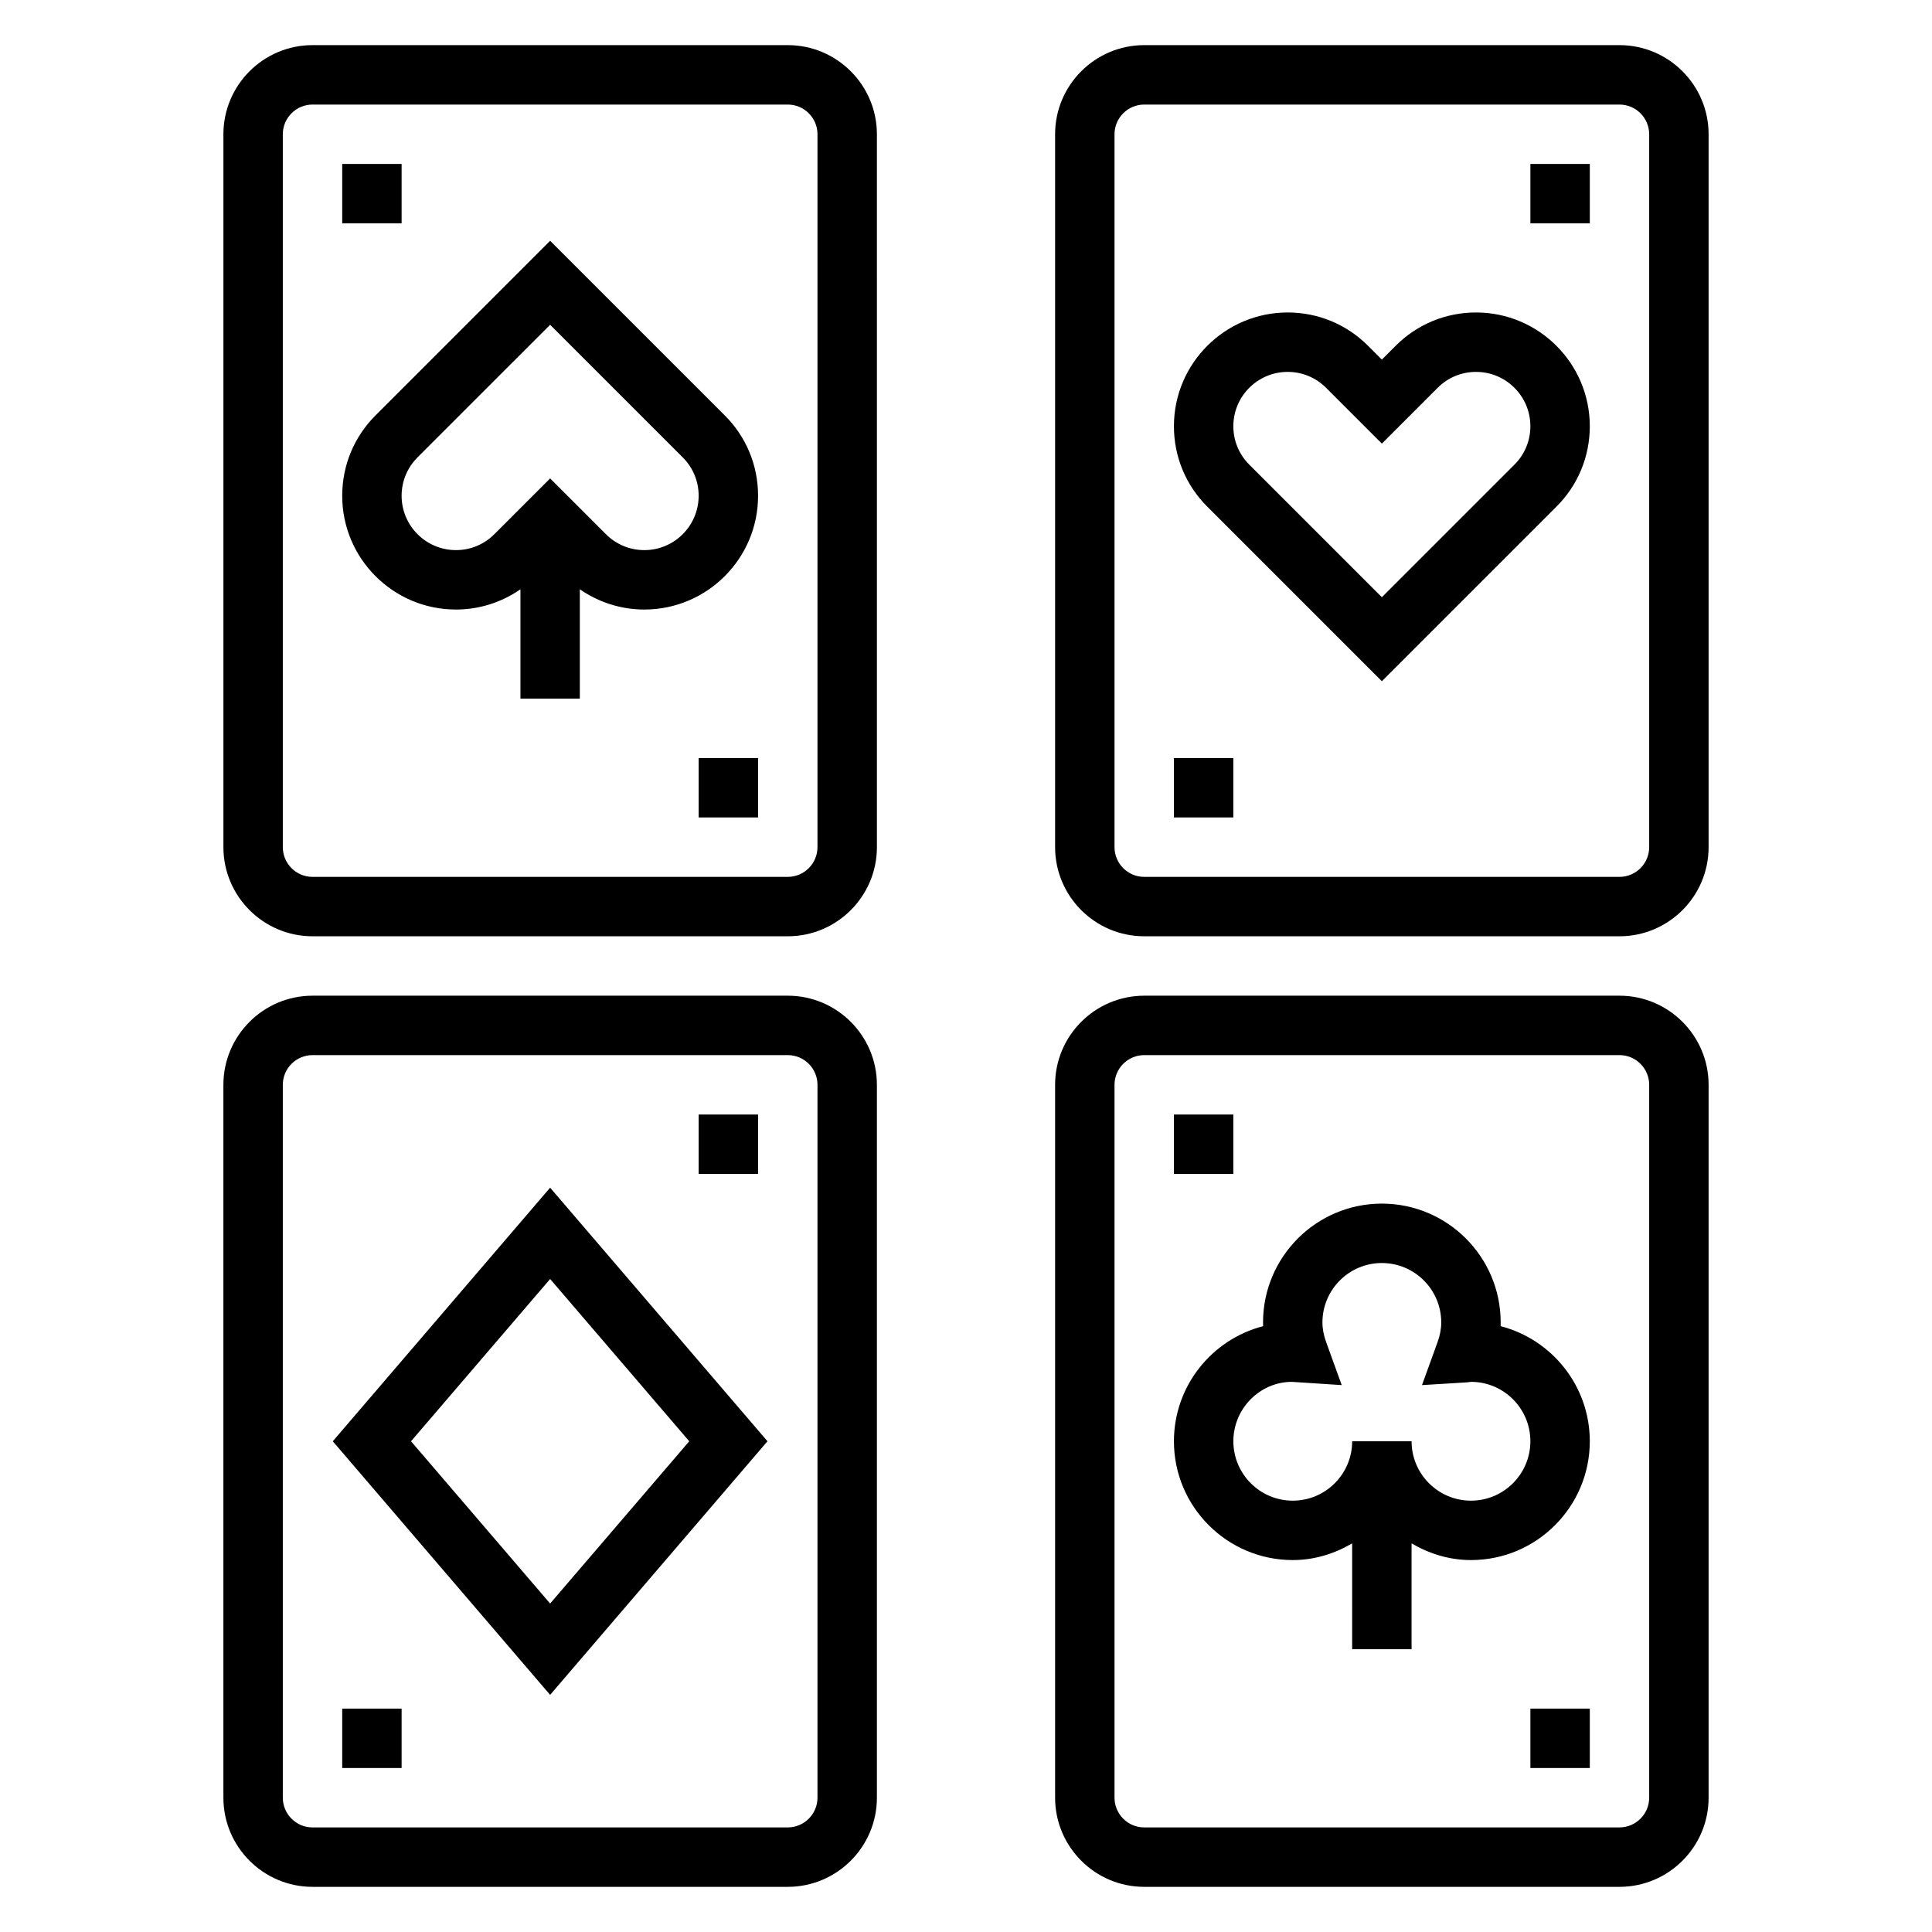 <?xml version="1.0" encoding="UTF-8"?>
<!-- Uploaded to: ICON Repo, www.svgrepo.com, Generator: ICON Repo Mixer Tools -->
<svg fill="#000000" width="800px" height="800px" version="1.1" viewBox="144 144 512 512" xmlns="http://www.w3.org/2000/svg">
 <g>
  <path d="m352.77 155.96h-125.95c-13.02 0-23.613 10.598-23.613 23.617v188.93c0 13.02 10.598 23.617 23.617 23.617h125.95c13.02 0 23.617-10.598 23.617-23.617l-0.004-188.93c0-13.02-10.598-23.617-23.617-23.617zm7.871 212.55c0 4.336-3.535 7.871-7.871 7.871h-125.95c-4.336 0-7.871-3.535-7.871-7.871v-188.93c0-4.336 3.535-7.871 7.871-7.871h125.95c4.336 0 7.871 3.535 7.871 7.871z"/>
  <path d="m289.79 207.81-46.273 46.273c-5.695 5.695-8.828 13.262-8.828 21.305 0 16.629 13.516 30.145 30.141 30.145 6.203 0 12.098-1.906 17.09-5.359v28.973h15.742v-28.977c4.992 3.457 10.891 5.363 17.094 5.363 16.625 0 30.141-13.516 30.141-30.145 0-8.047-3.133-15.617-8.832-21.309zm24.965 81.977c-3.84 0-7.453-1.496-10.18-4.219l-14.785-14.781-14.785 14.785c-2.723 2.719-6.336 4.215-10.176 4.215-7.941 0-14.398-6.453-14.398-14.398 0-3.84 1.496-7.453 4.219-10.18l35.141-35.137 35.141 35.141c2.727 2.723 4.219 6.336 4.219 10.176 0 7.945-6.453 14.398-14.395 14.398z"/>
  <path d="m573.18 155.96h-125.95c-13.02 0-23.617 10.598-23.617 23.617v188.93c0 13.02 10.598 23.617 23.617 23.617h125.95c13.02 0 23.617-10.598 23.617-23.617v-188.93c0-13.02-10.598-23.617-23.617-23.617zm7.871 212.55c0 4.336-3.535 7.871-7.871 7.871h-125.95c-4.336 0-7.871-3.535-7.871-7.871v-188.93c0-4.336 3.535-7.871 7.871-7.871h125.95c4.336 0 7.871 3.535 7.871 7.871z"/>
  <path d="m352.77 407.87h-125.95c-13.02 0-23.617 10.598-23.617 23.617v188.93c0 13.02 10.598 23.617 23.617 23.617h125.95c13.02 0 23.617-10.598 23.617-23.617v-188.93c0-13.023-10.598-23.617-23.617-23.617zm7.871 212.54c0 4.336-3.535 7.871-7.871 7.871l-125.95 0.004c-4.336 0-7.871-3.535-7.871-7.871v-188.93c0-4.336 3.535-7.871 7.871-7.871h125.95c4.336 0 7.871 3.535 7.871 7.871z"/>
  <path d="m573.18 407.87h-125.95c-13.02 0-23.617 10.598-23.617 23.617v188.93c0 13.02 10.598 23.617 23.617 23.617h125.95c13.02 0 23.617-10.598 23.617-23.617v-188.93c0-13.023-10.598-23.617-23.617-23.617zm7.871 212.54c0 4.336-3.535 7.871-7.871 7.871l-125.95 0.004c-4.336 0-7.871-3.535-7.871-7.871v-188.93c0-4.336 3.535-7.871 7.871-7.871h125.95c4.336 0 7.871 3.535 7.871 7.871z"/>
  <path d="m535.17 226.81c-8.047 0-15.617 3.133-21.309 8.832l-3.652 3.656-3.652-3.652c-5.699-5.703-13.266-8.836-21.309-8.836-16.629 0-30.145 13.52-30.145 30.145 0 8.047 3.133 15.617 8.832 21.309l46.273 46.273 46.273-46.273c5.699-5.699 8.832-13.266 8.832-21.309 0-16.625-13.52-30.145-30.145-30.145zm10.18 40.32-35.141 35.141-35.141-35.141c-2.723-2.723-4.219-6.336-4.219-10.176 0-7.945 6.453-14.398 14.398-14.398 3.84 0 7.453 1.496 10.18 4.219l14.781 14.785 14.785-14.785c2.723-2.723 6.336-4.219 10.176-4.219 7.945 0 14.398 6.453 14.398 14.398 0 3.84-1.496 7.453-4.219 10.176z"/>
  <path d="m234.69 187.45h15.742v15.742h-15.742z"/>
  <path d="m329.15 344.89h15.742v15.742h-15.742z"/>
  <path d="m455.1 344.89h15.742v15.742h-15.742z"/>
  <path d="m549.57 187.45h15.742v15.742h-15.742z"/>
  <path d="m232.19 525.95 57.598 67.207 57.602-67.207-57.602-67.203zm57.598 43.008-36.863-43.008 36.863-43.004 36.867 43.004z"/>
  <path d="m329.15 439.36h15.742v15.742h-15.742z"/>
  <path d="m234.69 596.8h15.742v15.742h-15.742z"/>
  <path d="m541.68 495.45c0.008-0.328 0.016-0.66 0.016-0.992 0-17.367-14.121-31.488-31.488-31.488-17.367 0-31.488 14.121-31.488 31.488 0 0.332 0.008 0.66 0.016 0.992-13.57 3.496-23.633 15.848-23.633 30.496 0 17.367 14.121 31.488 31.488 31.488 5.769 0 11.09-1.699 15.742-4.426l0.004 28.043h15.742v-28.039c4.652 2.723 9.973 4.422 15.746 4.422 17.367 0 31.488-14.121 31.488-31.488 0-14.648-10.062-27-23.633-30.496zm-7.856 46.242c-8.684 0-15.742-7.062-15.742-15.742h-15.742c0 8.684-7.062 15.742-15.742 15.742-8.684 0-15.742-7.062-15.742-15.742 0-8.684 7.055-15.742 15.508-15.742h0.008l13.203 0.859-4.086-11.273c-0.695-1.887-1.027-3.633-1.027-5.336 0-8.684 7.062-15.742 15.742-15.742 8.684 0 15.742 7.062 15.742 15.742 0 1.699-0.332 3.449-1.016 5.336l-4.086 11.273 11.965-0.73 1.016-0.133c8.684 0 15.742 7.062 15.742 15.742 0 8.684-7.062 15.746-15.742 15.746z"/>
  <path d="m455.1 439.36h15.742v15.742h-15.742z"/>
  <path d="m549.57 596.8h15.742v15.742h-15.742z"/>
 </g>
</svg>